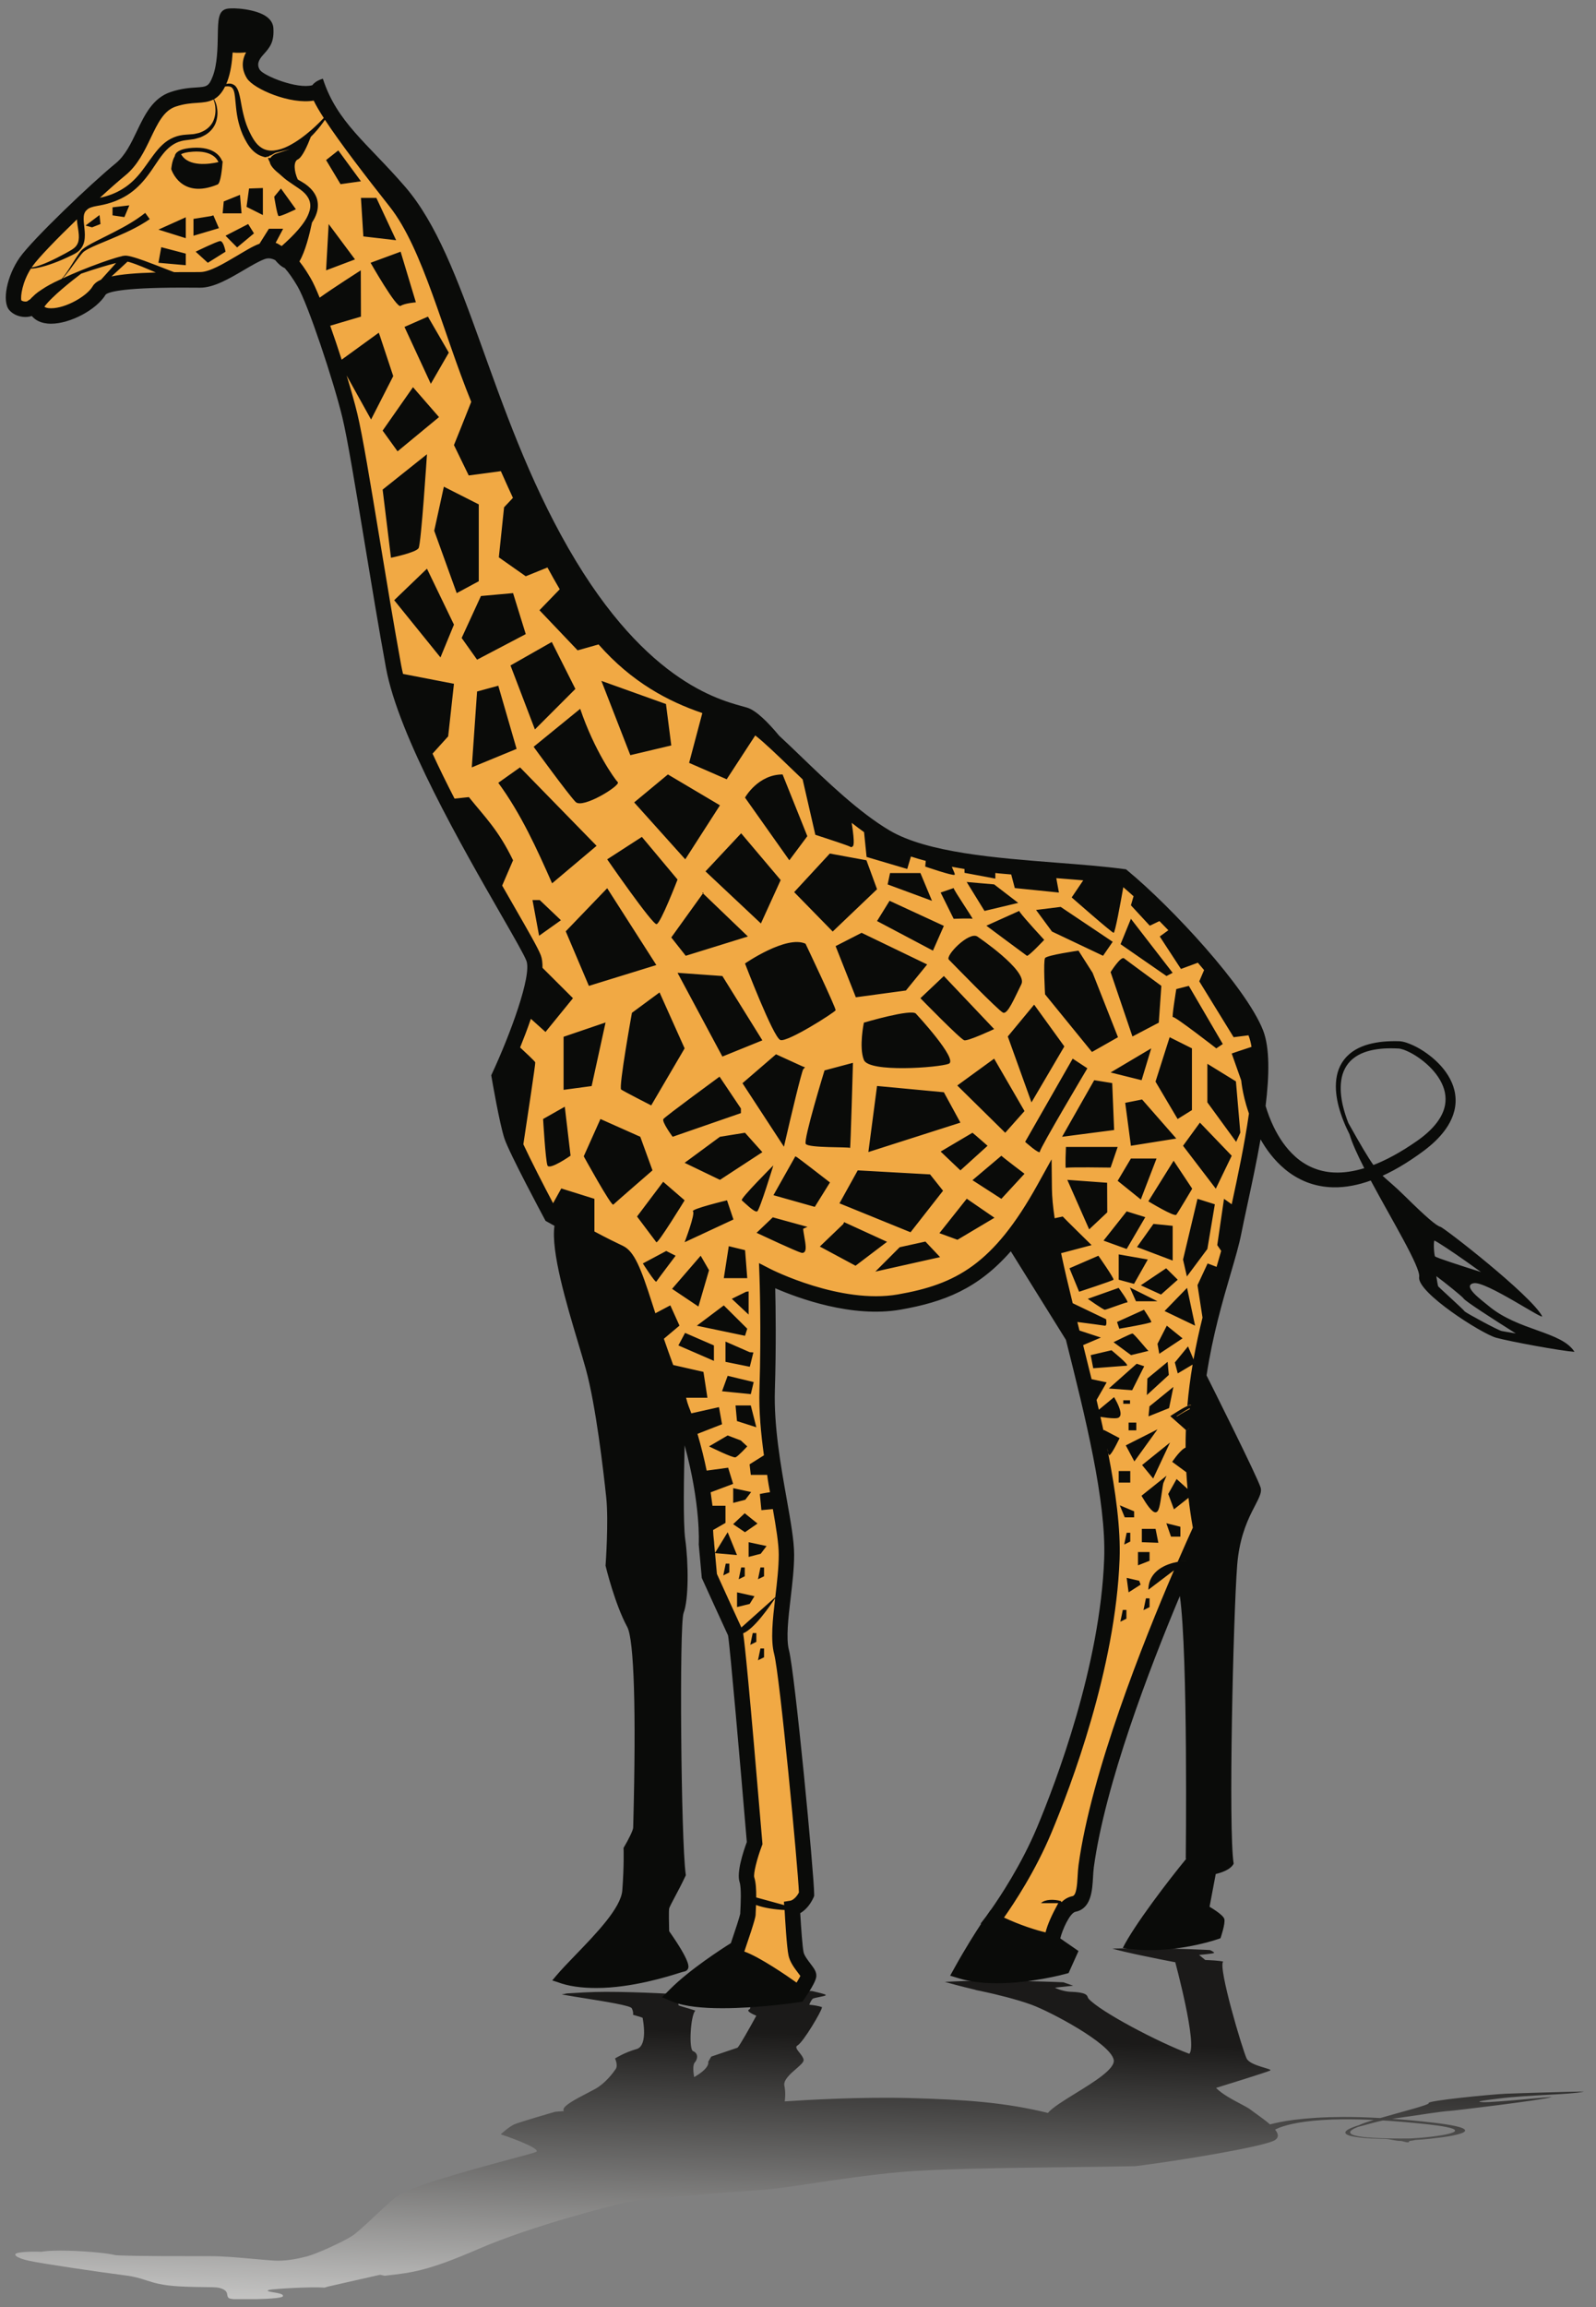 <?xml version="1.0" encoding="UTF-8"?>
<!DOCTYPE svg PUBLIC "-//W3C//DTD SVG 1.1//EN" "http://www.w3.org/Graphics/SVG/1.1/DTD/svg11.dtd">
<svg version="1.1" xmlns="http://www.w3.org/2000/svg" xmlns:xlink="http://www.w3.org/1999/xlink" x="0" y="0" width="414" height="598" viewBox="0, 0, 414, 598">
  <rect x="0" y="0" width="414" height="598" fill="#808080" stroke="none"/>
  <defs>
    <linearGradient id="Gradient_1" gradientUnits="userSpaceOnUse" x1="205.593" y1="625.568" x2="208.514" y2="527.273">
      <stop offset="0" stop-color="#FFFFFE"/>
      <stop offset="1" stop-color="#1B1A19"/>
    </linearGradient>
  </defs>
  <g id="Layer_1">
    <path d="M295.606,504.987 C305.524,504.987 313.87,505.462 313.87,505.462 C313.87,505.462 315.202,506.054 314.871,506.235 C314.536,506.415 311.037,506.726 311.037,506.726 L312.646,508.038 C313.943,508.085 316.49,508.206 317.29,508.452 C315.878,509.819 322.382,531.593 323.382,533.577 C324.381,535.563 330.382,536.233 329.46,536.696 C328.572,537.143 316.324,540.919 315.436,541.19 C317.02,542.802 319.625,544.179 321.723,545.288 C322.881,545.901 323.884,546.429 324.428,546.858 C324.837,547.183 325.367,547.561 325.982,548.001 C327.121,548.821 328.404,549.741 329.443,550.655 C330.928,550.253 332.912,549.829 335.755,549.46 C337.358,549.253 339.273,549.071 341.406,548.94 C343.542,548.811 345.902,548.741 348.294,548.733 C351.592,548.722 354.872,548.829 358.032,549.005 C363.58,547.403 371.001,545.522 370.59,545.14 C369.924,544.52 386.881,542.858 390.548,542.704 C394.215,542.548 407.091,542.181 410.881,542.136 C407.548,542.962 396.34,542.974 388.59,543.979 C386.878,544.202 381.588,544.784 384.716,544.888 C386.229,544.938 390.619,544.581 394.657,544.224 C398.955,543.843 402.855,543.464 402.466,543.575 C399.466,544.425 377.09,547.112 376.09,547.151 C375.09,547.188 372.574,547.513 366.965,548.368 C364.001,548.821 362.436,549.001 361.101,549.198 C361.508,549.226 361.916,549.255 362.32,549.286 C364.542,549.454 366.686,549.655 368.771,549.87 C370.837,550.087 372.943,550.315 374.854,550.602 C376.738,550.888 378.48,551.233 379.414,551.651 C379.869,551.858 380.108,552.093 380.031,552.315 C379.962,552.538 379.613,552.772 379.051,552.97 C377.926,553.37 376.105,553.727 374.087,553.993 C372.035,554.255 369.809,554.544 367.238,554.679 C366.912,554.694 366.573,554.852 366.219,554.864 C366.041,554.87 365.854,554.938 365.658,554.94 C365.557,554.942 365.464,555.296 365.355,555.296 L365.121,555.296 C364.5,555.296 363.883,554.946 363.229,554.942 C361.938,554.938 360.678,554.458 359.416,554.423 C356.919,554.356 354.396,554.278 352.439,554.013 C351.467,553.884 350.668,553.751 350.109,553.577 C349.547,553.401 349.236,553.227 349.087,553.042 C348.796,552.671 349.135,552.319 349.674,551.985 C350.382,551.573 351.391,551.198 352.537,550.852 C353.174,550.509 354.582,550.034 356.352,549.499 C353.652,549.372 350.967,549.308 348.429,549.327 C344.47,549.354 341.037,549.604 338.498,549.958 C335.932,550.309 334.165,550.741 332.898,551.143 C331.939,551.446 331.258,551.737 330.756,551.995 C331.733,553.226 331.861,554.339 330.074,555.036 C325.635,556.768 306.327,559.976 294.987,561.425 L294.547,561.483 L293.979,561.493 C288.744,561.601 282.827,561.673 276.564,561.747 C260.814,561.936 242.964,562.151 233.229,563.038 C225.339,563.759 216.914,565.011 210.146,566.02 C204.921,566.798 200.796,567.413 198.077,567.614 C189.407,568.2 166.097,569.944 161.65,571.02 C159.327,571.583 138.538,576.696 124.098,582.944 C110.999,588.614 106.979,589.067 100.32,589.815 L99.77,589.878 L98.589,589.626 L85.089,592.683 L84.195,592.958 C80.615,592.683 71.045,593.276 69.893,593.526 C69.331,593.661 68.986,593.839 70.693,594.13 C72.549,594.446 73.587,594.651 73.377,595.208 C73.331,595.327 73.002,595.503 71.691,595.657 C69.996,595.843 68.291,595.899 66.588,595.94 L60.569,595.94 C59.678,595.794 59.145,595.9 58.96,594.919 C58.907,594.431 58.835,593.763 57.675,593.288 C56.634,592.862 56.066,592.856 53.335,592.827 C51.715,592.813 49.499,592.788 46.749,592.647 C42.077,592.405 39.975,591.727 37.943,591.069 C36.464,590.591 34.937,590.097 32.448,589.782 C26.127,588.985 10.878,586.735 7.579,586.009 C4.241,585.276 2.923,584.253 4.861,583.903 C5.666,583.759 6.929,583.659 8.327,583.632 C9.166,583.616 9.982,583.628 10.709,583.667 C11.492,583.522 12.921,583.356 15.713,583.356 C20.709,583.356 27.561,583.925 29.893,584.528 C30.773,584.642 34.92,584.823 52.544,584.802 C53.277,584.802 53.9,584.8 54.38,584.8 C57.932,584.8 61.916,585.161 65.77,585.513 C67.818,585.698 69.752,585.874 71.202,585.952 C73.589,586.079 76.361,585.72 79.654,584.851 C82.348,584.138 88.979,581.067 91.27,579.597 C92.579,578.759 94.622,576.845 96.987,574.628 C98.73,572.995 100.704,571.143 102.581,569.561 C105.818,566.825 122.454,562.349 132.393,559.675 C135.761,558.768 138.423,558.054 139.011,557.813 C140.47,557.22 134.708,554.825 130.152,553.313 L129.889,553.226 L129.992,553.13 C130.077,553.054 132.032,551.282 133.316,550.686 C134.605,550.089 143.333,547.575 143.704,547.468 L143.979,547.388 L144.484,547.345 C144.604,547.335 145.275,547.276 146.292,547.188 C145.325,546.167 149.421,544.05 152.454,542.487 C153.195,542.104 153.896,541.741 154.415,541.45 C157.033,539.983 158.997,537.354 159.72,536.294 C160.37,535.339 159.559,533.606 159.55,533.589 L159.538,533.565 L159.577,533.542 C159.671,533.479 161.977,532.017 165.169,531.108 C166.936,530.604 167.505,527.737 166.734,523.245 C166.718,523.143 166.708,523.077 166.706,523.061 C166.7,522.962 165.486,522.583 164.355,522.29 L164.204,522.251 L164.216,522.206 C164.218,522.2 164.372,521.559 163.884,520.552 C163.542,519.852 157.083,518.823 151.893,517.991 C149.9,517.671 148.018,517.382 146.613,517.122 L145.712,516.979 L147.021,516.702 C149.859,516.536 153.263,516.294 157.134,516.294 L157.136,516.294 C166.306,516.294 175.886,516.927 179.036,517.085 C179.557,517.112 179.905,517.163 180.056,517.167 C180.473,517.184 180.8,517.288 180.954,517.351 C181.12,517.417 181.62,517.649 176.038,518.878 C175.979,519.196 175.929,519.7 176.033,519.796 C176.097,519.854 176.82,520.073 177.52,520.276 C178.292,520.501 179.249,520.782 180.241,521.108 L180.368,521.151 L180.329,521.198 C179.095,522.589 178.643,531.2 179.776,531.665 C181.118,532.198 181.079,533.657 180.204,534.63 C179.634,535.267 179.866,537.249 180.057,538.39 C184.251,536.018 183.726,534.466 183.718,534.448 L183.71,534.425 L183.722,534.401 L184.503,533.073 L184.645,533.026 C185.255,532.817 190.394,531.069 191.318,530.767 C191.831,530.308 194.477,525.622 196.185,522.485 C195.228,522.083 193.485,521.261 194.316,520.874 C194.816,520.643 194.581,519.952 194.503,519.726 C194.485,519.671 194.473,519.63 194.466,519.602 C194.31,519.481 193.15,518.929 192.054,518.433 C189.71,518.204 181.396,517.378 176.3,516.589 L174.181,516.261 L176.952,516.085 C180.056,515.888 184.857,515.821 189.841,515.821 C199.169,515.821 209.126,516.05 209.761,516.063 L210.617,516.085 L211.105,516.196 C214.207,516.893 214.199,517.059 214.199,517.132 C214.199,517.298 213.536,517.429 212.639,517.612 C211.979,517.747 211.048,517.931 210.859,518.061 C210.559,518.27 210.139,519.048 209.923,519.632 C211.008,519.729 212.232,519.915 213.269,520.263 L213.19,520.323 L213.19,520.392 C213.19,521.171 208.43,529.263 206.888,530.175 C206.087,530.649 206.954,531.472 207.552,532.268 C207.992,532.851 208.456,533.456 208.456,534.003 C208.456,534.559 207.557,535.345 206.511,536.253 C205.021,537.548 203.169,539.157 203.462,540.606 C203.814,542.351 203.669,543.917 203.554,544.688 C209.561,544.282 223.491,543.491 236.058,543.829 C250.53,544.22 260.886,544.983 271.829,547.681 C272.982,546.3 275.937,544.479 279.028,542.575 C283.903,539.571 289.432,536.167 288.884,533.847 C287.867,529.552 272.54,521.468 267.648,519.661 C263.576,518.157 257.999,516.864 255.615,516.341 L255.584,516.345 L254.433,516.087 L252.993,515.796 L253.118,515.786 C251.637,515.44 249.057,514.813 246.299,514.046 L245.094,513.71 L247.471,513.599 C250.204,513.47 253.484,513.407 257.219,513.407 C266.055,513.407 274.551,513.763 274.907,513.778 L275.818,513.815 L278.389,514.698 L273.66,515.204 C274.176,515.544 276.135,516.227 277.607,516.272 C281.693,516.399 281.962,517.126 282.156,517.657 C282.208,517.8 282.261,517.936 282.363,518.056 C285.291,521.378 300.558,529.417 308.514,532.351 C310.658,530.005 304.87,508.659 304.87,508.659 L304.982,508.647 C300.563,507.819 291.5,505.993 288.537,505.075 C290.922,505.013 293.307,504.987 295.606,504.987 z M358.719,549.628 C357.313,549.934 355.479,550.413 352.221,551.313 C351.637,551.542 351.135,551.782 350.756,552.032 C350.297,552.354 350.058,552.696 350.385,553.028 C350.688,553.36 351.704,553.677 353.421,553.89 C355.115,554.106 357.369,554.22 359.688,554.268 C360.797,554.296 361.945,554.304 363.081,554.304 C364.451,554.304 363.788,554.306 365.072,554.298 L365.305,554.296 L365.469,554.294 C365.582,554.292 365.705,554.288 365.832,554.284 C366.087,554.274 366.352,554.263 366.617,554.247 C368.771,554.124 370.852,553.909 372.635,553.663 C374.411,553.415 375.936,553.118 376.773,552.788 C377.628,552.46 377.66,552.106 376.854,551.784 C376.057,551.462 374.549,551.177 372.816,550.934 C371.082,550.688 369.051,550.483 367.025,550.284 C364.997,550.089 362.938,549.911 360.85,549.767 C360.143,549.716 359.432,549.671 358.719,549.628 z" fill="url(#Gradient_1)"/>
    <path d="M82.629,23.615 C78.05,25.902 67.253,21.573 65.753,19.24 C64.253,16.907 65.087,14.74 66.753,12.907 C68.419,11.073 69.087,10.24 68.92,7.407 C68.753,4.573 60.753,3.907 59.253,4.24 C57.753,4.573 59.42,14.24 57.087,20.407 C54.754,26.574 51.92,23.407 44.92,25.74 C37.92,28.073 37.587,38.74 31.253,43.907 C24.919,49.073 9.92,63.407 6.753,67.907 C3.586,72.407 2.92,77.907 3.92,79.073 C4.92,80.24 7.253,80.573 8.42,79.573 C9.587,78.573 8.753,81.907 13.253,81.907 C17.753,81.907 23.92,78.407 25.753,75.24 C27.586,72.073 47.087,72.573 51.92,72.573 C56.753,72.573 63.753,66.74 68.087,65.24 C72.421,63.74 76.087,68.407 78.92,73.24 C81.753,78.073 88.42,98.073 90.754,107.74 C93.088,117.407 97.754,149.073 102.087,172.74 C106.42,196.407 136.004,241.99 138.42,248.335 C140.836,254.681 129.504,278.99 129.504,278.99 C129.504,278.99 131.504,290.74 132.754,294.49 C134.004,298.24 143.004,314.991 143.004,314.991 C143.004,314.991 157.254,322.991 161.004,324.741 C164.754,326.491 166.254,338.241 175.254,361.241 C184.254,384.241 183.254,400.241 183.254,400.241 L184.004,408.491 C184.004,408.491 190.254,422.241 190.754,423.241 C191.254,424.241 195.754,477.741 195.754,477.741 C195.754,477.741 193.004,484.991 193.754,487.241 C194.504,489.491 194.004,495.491 194.004,496.241 C194.004,496.991 191.254,504.987 191.254,504.987 C191.254,504.987 181.004,511.241 175.254,516.991 C183.754,520.491 207.004,516.991 207.004,516.991 C207.004,516.991 209.754,512.991 209.754,512.065 C209.754,511.142 207.004,508.741 206.504,506.491 C206.004,504.241 205.504,494.61 205.504,494.61 C205.504,494.61 207.754,494.241 209.254,490.991 C209.254,486.241 204.254,433.991 202.754,428.241 C201.254,422.491 204.004,411.491 204.004,402.991 C204.004,394.491 198.504,376.241 199.004,360.241 C199.504,344.241 199.004,330.741 199.004,330.741 C199.004,330.741 217.504,340.241 233.254,337.491 C249.004,334.741 259.254,328.991 270.865,308.074 C271.088,328.407 289.42,376.741 288.42,404.075 C287.42,431.407 276.309,461.407 270.865,474.407 C265.42,487.407 257.42,497.907 257.42,497.907 C257.42,497.907 269.829,504.116 272.912,503.407 C272.746,502.075 275.254,494.241 278.588,493.575 C281.921,492.907 281.254,487.407 281.754,483.741 C285.662,455.073 304.504,411.491 311.504,396.241 C304.754,359.991 317.504,332.241 320.004,319.491 C322.504,306.74 329.92,278.24 325.754,267.74 C321.588,257.24 302.754,236.74 291.254,227.24 C272.504,224.74 243.754,225.24 229.754,216.99 C215.754,208.74 200.504,190.24 194.754,187.49 C194.754,187.49 163.254,173.74 157.504,164.74 C151.754,155.74 133.024,124.372 119.754,87.24 C106.483,50.108 102.698,48.164 96.129,43.365" fill="#F1A944"/>
    <path d="M113.879,108.115 L103.129,116.99 L99.254,111.615 L107.129,100.365 L113.879,108.115 z M133.087,153.74 L136.379,164.365 L123.752,170.99 L119.754,165.365 L124.754,154.49 L133.087,153.74 z M129.254,177.74 L134.004,194.115 L122.379,198.907 L123.752,179.24 L129.254,177.74 z M145.504,238.526 L139.841,242.552 L138.129,233.295 L140.004,233.295 L145.504,238.526 z M194.472,415.741 L191.19,416.554 L191.19,412.741 L195.706,413.741 L194.472,415.741 z M194.19,403.554 L194.19,399.741 L198.847,400.741 L197.331,402.741 L194.19,403.554 z M190.19,389.554 L190.19,385.741 L194.847,386.741 L193.331,388.741 L190.19,389.554 z M196.499,394.907 L193.244,397.157 L190.171,395.073 L193.181,392.241 L196.499,394.907 z M192.16,373.366 L193.837,374.909 C193.837,374.909 191.463,377.493 190.796,377.741 C190.129,377.991 183.922,374.909 183.922,374.909 L188.754,372.075 L192.16,373.366 z M190.796,364.296 L194.754,364.296 L196.192,369.956 L191.171,368.345 L190.796,364.296 z M185.19,348.741 L185.19,352.741 L175.972,348.741 L177.706,345.491 L185.19,348.741 z M188.19,352.991 L188.19,347.741 L194.472,350.491 L195.426,350.554 L194.496,354.272 L188.19,352.991 z M195.504,358.241 L194.754,361.366 L187.296,360.616 L188.754,356.616 L195.504,358.241 z M175.254,325.491 C175.254,325.491 170.504,331.772 170.254,332.194 C170.004,332.616 166.754,327.491 166.754,327.491 L172.817,324.257 L175.254,325.491 z M177.59,311.129 C177.59,311.129 170.629,322.491 170.254,321.991 C169.879,321.491 165.245,315.325 165.245,315.325 L172.03,306.32 L177.59,311.129 z M193.556,334.825 L194.19,334.741 L194.19,340.741 L189.831,336.659 L193.556,334.825 z M187.754,338.366 L193.837,344.407 L193.254,346.241 L180.754,343.628 L187.754,338.366 z M183.921,329.241 L181.171,338.657 L174.337,334.073 L181.754,325.491 L183.921,329.241 z M189.045,323.018 L193.274,324.048 L193.837,331.296 L187.754,331.296 L189.045,323.018 z M26.066,58.073 L23.879,58.927 L22.191,58.464 L25.816,55.74 L26.066,58.073 z M32.269,56.271 L29.191,55.824 L29.191,53.74 L33.55,53.229 L32.269,56.271 z M142.004,302.074 C141.504,300.74 140.879,290.052 140.879,290.052 L146.504,286.865 L148.004,299.556 C148.004,299.556 142.504,303.408 142.004,302.074 M153.472,281.511 L146.19,282.49 L146.19,268.74 L157.081,265.029 L153.472,281.511 z M161.128,282.407 C160.421,281.907 163.921,262.526 163.921,262.526 L171.087,257.24 L177.59,271.74 L168.921,286.526 C168.921,286.526 161.835,282.907 161.128,282.407 M172.087,290.052 C172.587,289.365 186.649,279.074 186.649,279.074 L192.19,287.324 L192.19,288.523 L174.481,294.657 C174.481,294.657 171.587,290.74 172.087,290.052 M166.087,294.657 L169.254,303.365 C169.254,303.365 159.587,311.741 159.087,312.241 C158.587,312.741 151.421,299.72 151.421,299.72 L155.754,290.052 L166.087,294.657 z M179.754,313.991 C179.087,313.407 188.587,311.129 188.587,311.129 L190.254,316.095 L177.59,321.991 C177.59,321.991 180.421,314.575 179.754,313.991 M200.604,302.074 C200.604,302.074 197.087,313.575 196.421,313.991 C195.754,314.407 192.921,311.518 192.421,311.129 C191.921,310.74 200.604,302.074 200.604,302.074 M186.754,294.657 L193.254,293.615 L197.754,298.645 L186.754,305.824 L177.59,301.407 L186.754,294.657 z M48.191,65.74 L48.191,68.74 L41.097,68.115 L41.831,64.073 L48.191,65.74 z M48.191,56.295 L48.191,61.74 L41.097,59.517 L48.254,56.295 L48.191,56.295 z M58.504,65.24 L53.91,68.115 L50.754,65.24 C50.754,65.24 56.129,62.615 57.066,62.49 C58.004,62.365 58.504,65.24 58.504,65.24 M55.349,55.824 L56.785,59.146 L50.191,61.104 L50.191,56.74 L54.722,56.011 L55.349,55.824 z M58.038,52.216 L62.254,50.51 L62.658,55.295 L57.754,55.295 L58.038,52.216 z M64.379,58.073 L65.879,60.49 L61.504,64.135 L58.504,61.104 L64.379,58.073 z M64.597,48.865 L68.191,48.74 L68.191,55.74 L63.956,53.615 L64.597,48.865 z M76.754,54.24 C76.754,54.24 72.629,56.24 72.254,55.99 C71.879,55.74 71.129,50.99 71.129,50.99 L72.879,48.865 L76.754,54.24 z M170.254,250.144 L152.754,255.542 L146.754,241.405 L157.504,230.229 L170.254,250.144 z M197.754,269.661 L187.387,273.865 L175.754,252.158 L187.387,252.99 L197.754,269.661 z M157.504,222.74 L166.504,216.928 L175.754,227.983 C175.754,227.983 171.379,239.349 170.317,239.545 C169.254,239.74 157.504,222.74 157.504,222.74 M164.504,207.99 L173.254,200.74 L186.754,208.74 L177.754,222.74 L164.504,207.99 z M306.19,398.296 L303.754,398.296 L302.548,394.831 L306.19,395.741 L306.19,398.296 z M291.377,362.95 L293.131,362.95 L293.131,363.866 L291.377,363.866 z M295.19,402.296 L298.19,402.296 L298.19,404.563 L295.19,405.741 L295.19,402.296 z M296.19,396.296 L299.754,396.296 L300.472,399.893 L296.19,399.741 L296.19,396.296 z M193.19,406.296 L193.19,408.575 L191.618,409.351 L192.254,406.296 L193.19,406.296 z M188.254,405.296 L189.19,405.296 L189.19,407.575 L187.618,408.351 L188.254,405.296 z M198.19,406.296 L198.19,408.575 L196.618,409.351 L197.254,406.296 L198.19,406.296 z M196.19,425.575 L194.618,426.351 L195.254,423.296 L196.19,423.296 L196.19,425.575 z M198.19,427.296 L198.19,429.575 L196.618,430.351 L197.254,427.296 L198.19,427.296 z M298.19,414.296 L298.19,416.575 L296.618,417.351 L297.254,414.296 L298.19,414.296 z M292.19,417.296 L292.19,419.575 L290.618,420.351 L291.254,417.296 L292.19,417.296 z M292.254,397.296 L293.19,397.296 L293.19,399.575 L291.618,400.351 L292.254,397.296 z M292.254,408.991 L295.504,409.741 L295.879,410.741 L292.754,412.741 L292.254,408.991 z M294.19,393.296 L291.754,393.296 L290.472,390.184 L294.19,391.741 L294.19,393.296 z M292.754,368.741 L294.754,368.741 L294.754,370.741 L292.754,370.741 z M290.19,381.296 L293.19,381.296 L293.19,384.296 L290.19,384.296 z M299.863,391.979 L299.704,391.995 C298.811,391.995 297.372,389.866 296.322,388.077 L296.104,387.704 L302.6,382.511 L301.795,384.36 C301.702,384.573 301.537,385.737 301.405,386.673 C300.844,390.642 300.574,391.821 299.863,391.979 M296.804,354.138 L293.681,360.349 L287.631,359.903 L294.856,353.487 L296.804,354.138 z M292.254,353.991 C291.337,354.075 283.581,354.657 283.581,354.657 L282.92,351.249 L288.326,349.991 C288.67,350.325 293.171,353.907 292.254,353.991 M294.67,337.296 L293.087,333.712 L300.254,337.296 L294.67,337.296 z M292.42,337.575 C291.92,337.575 287.004,339.491 286.587,339.491 C286.17,339.491 282.17,336.659 282.17,336.659 L290.17,333.825 C290.17,333.825 292.92,337.575 292.42,337.575 M298.658,342.657 C298.67,342.991 290.337,344.407 290.337,344.407 L289.754,342.657 L296.754,339.491 C296.754,339.491 298.646,342.323 298.658,342.657 M300.254,348.325 L302.67,343.616 L306.754,346.907 L300.712,350.907 L300.254,348.325 z M288.848,347.907 C288.848,347.907 293.337,345.657 293.754,345.657 C294.171,345.657 297.67,350.075 297.92,350.157 L293.385,351.249 L288.848,347.907 z M288.838,331.704 C288.588,331.991 279.92,334.825 279.92,334.825 L277.42,328.741 L284.92,325.491 C284.92,325.491 289.088,331.415 288.838,331.704 M290.19,325.142 L297.741,326.466 L294.163,332.784 L290.19,331.704 L290.19,325.142 z M209.455,318.011 L208.345,318.491 C208.342,318.868 208.503,319.78 208.624,320.47 C208.996,322.587 209.188,323.913 208.714,324.477 C208.563,324.657 208.35,324.757 208.116,324.757 C208.037,324.757 207.955,324.745 207.873,324.724 C206.472,324.341 197.306,320.044 196.917,319.86 L196.255,319.55 L200.464,315.538 L209.455,318.011 z M240.049,321.817 L243.852,325.849 L227.059,329.604 L233.379,323.284 L240.049,321.817 z M203.616,296.087 L203.353,297.231 L192.596,280.772 L201.295,273.277 L208.162,276.41 L208.824,276.653 L208.356,277.16 C207.889,277.962 205.201,289.194 203.616,296.087 M209.004,296.49 C208.379,295.365 213.879,277.451 213.879,277.451 L221.254,275.49 C221.254,275.49 220.629,297.865 220.504,297.552 C220.379,297.24 209.629,297.615 209.004,296.49 M206.315,299.718 L206.752,299.968 C207.138,300.187 213.636,305.214 214.935,306.22 L215.292,306.496 L211.354,312.823 L200.631,309.799 L206.315,299.718 z M218.964,316.786 L230.097,321.886 L221.925,328.083 L212.661,323.106 L218.736,317.284 L218.964,316.786 z M250.777,310.711 L257.963,315.645 L248.367,321.354 L243.682,319.64 L250.777,310.711 z M46.929,39.991 C47.435,39.71 48.344,39.426 50.036,39.316 C54.953,38.993 56.317,41.18 56.658,42.021 C54.337,42.546 48.945,43.347 47.004,40.022 C46.978,40.008 46.954,40.004 46.929,39.991 M56.441,47.822 C57.264,47.482 57.629,43.445 57.726,42.148 L57.745,42.144 C57.743,42.136 57.737,42.11 57.731,42.082 C57.746,41.872 57.754,41.74 57.754,41.74 C57.754,41.74 57.707,41.754 57.633,41.776 C57.255,40.747 55.697,37.946 49.972,38.318 C47.311,38.491 45.815,39.107 45.399,40.2 C45.358,40.305 45.344,40.409 45.326,40.513 C44.587,41.657 44.421,43.834 44.421,43.834 C44.421,43.834 46.816,51.802 56.441,47.822 M93.629,46.99 L88.337,47.74 L84.587,41.49 L87.754,38.99 L93.629,46.99 z M107.879,78.365 C107.879,78.365 104.961,78.59 103.92,79.29 C102.879,79.99 96.129,68.115 96.129,68.115 L103.92,65.24 L107.879,78.365 z M102.754,62.267 L94.254,61.281 L93.629,51.295 L97.629,51.295 L102.754,62.267 z M156.004,176.49 L172.754,182.49 L174.129,193.223 L163.504,195.74 L156.004,176.49 z M154.754,219.24 L143.213,228.963 C139.288,220.069 135.142,210.928 129.254,202.907 L134.894,198.907 L154.754,219.24 z M92.087,67.24 L84.587,70.073 L85.254,58.073 L92.087,67.24 z M104.92,84.74 L111.004,82.073 L116.42,91.407 L111.754,99.49 L104.92,84.74 z M307.92,333.825 L310.004,343.616 L302.088,339.825 L307.92,333.825 z M295.92,333.157 L302.504,328.741 L305.504,331.704 L301.17,335.554 L295.92,333.157 z M304.19,326.741 L294.931,323.241 L299.206,317.241 L304.19,317.741 L304.19,326.741 z M292.254,313.991 L297.088,315.491 L292.254,323.741 L286.254,321.575 L292.254,313.991 z M300.004,300.295 L295.92,310.906 L289.92,306.072 L293.358,300.295 L300.004,300.295 z M287.19,306.907 L287.222,314.241 L282.529,318.657 L276.861,305.824 L287.19,306.574 L287.19,306.907 z M289.92,297.296 L288.087,302.643 C288.087,302.643 276.754,302.47 276.504,302.72 C276.254,302.97 276.504,297.296 276.504,297.296 L289.92,297.296 z M288.504,280.741 L289.004,292.907 L275.504,294.657 L283.838,279.99 L288.504,280.741 z M305.129,314.866 C304.629,315.491 297.879,311.387 297.879,311.387 L304.44,300.865 L309.254,308.115 C309.254,308.115 305.629,314.241 305.129,314.866 M306.879,326.491 L310.629,310.74 L315.129,312.157 L315.055,312.601 L313.19,323.741 L307.879,330.866 L306.879,326.491 z M311.254,290.99 L319.504,299.574 L315.379,308.115 L306.879,296.99 L311.254,290.99 z M303.188,356.388 L297.492,361.614 L297.629,357.317 L302.879,352.991 L303.188,356.388 z M297.92,367.126 L298.17,364.532 L304.379,359.491 L303.254,364.991 L297.92,367.126 z M294.254,378.804 L292.03,374.647 L300.254,370.491 L294.254,378.804 z M296.254,379.741 L303.504,373.909 L299.129,383.241 L296.254,379.741 z M217.756,311.907 L222.494,303.365 L241.254,304.407 L244.625,308.643 L236.192,319.407 L217.756,311.907 z M259.754,299.574 C260.254,300.074 265.754,304.24 265.754,304.24 L259.754,310.74 L252.254,305.907 L259.754,299.574 z M282.06,276.907 C282.06,276.907 269.754,297.574 269.754,298.49 C269.754,299.406 265.92,295.974 265.92,295.974 L278.254,274.407 L282.06,276.907 z M244.004,298.49 L252.254,293.615 C252.629,293.865 256.17,296.99 256.17,296.99 L249.129,303.365 L244.004,298.49 z M230.879,226.295 L238.754,226.295 L241.754,233.495 L230.254,229.248 L230.879,226.295 z M252.254,238.157 C251.879,237.99 247.379,238.157 247.379,238.157 L244.004,231.349 L247.379,230.191 C247.379,230.74 252.629,238.323 252.254,238.157 M250.754,228.615 L257.879,229.24 L264.129,234.037 L255.379,236.115 L250.754,228.615 z M266.379,247.74 C266.004,247.49 255.865,239.948 255.865,239.948 L264.379,236.115 C264.392,236.179 264.47,236.308 264.6,236.489 C265.738,238.074 270.865,243.615 270.865,243.615 C270.865,243.615 266.754,247.99 266.379,247.74 M272.879,241.458 L268.754,235.865 L275.129,235.07 L288.629,244.115 L286.129,247.74 L272.879,241.458 z M290.67,244.74 L293.358,238.157 L304.184,252.158 L302.588,252.99 L290.67,244.74 z M291.879,285.857 L296.254,284.99 L305.129,295.115 L293.358,296.99 L291.879,285.857 z M298.629,271.74 L296.129,279.99 L288.087,277.99 L298.629,271.74 z M309.19,271.74 L309.19,287.74 L305.472,290.052 L299.738,280.365 L303.402,268.849 L309.19,271.74 z M304.254,263.64 C303.879,263.99 305.129,256.365 305.129,256.365 L308.379,255.542 L317.19,270.615 L315.504,271.74 C315.504,271.74 304.629,263.291 304.254,263.64 M313.19,275.74 L320.597,280.302 L321.738,293.585 L320.652,295.974 L313.19,285.74 L313.19,275.74 z M249.129,290.99 L225.254,298.615 L227.504,281.49 L244.836,283.115 L249.129,290.99 z M248.315,281.365 L257.879,274.407 L265.754,287.99 L260.754,293.615 L248.315,281.365 z M132.42,172.49 L143.129,166.407 L149.254,178.573 L138.754,189.073 L132.42,172.49 z M117.754,161.907 L114.254,170.407 L102.254,155.573 L110.754,147.407 L117.754,161.907 z M115.138,126.157 L124.19,130.74 L124.19,150.657 L118.472,153.74 L112.638,137.573 L115.138,126.157 z M108.587,142.073 C107.92,143.24 101.42,144.573 101.42,144.573 L99.254,126.907 L110.754,117.74 C110.754,117.74 109.254,140.907 108.587,142.073 M182.504,231.349 L182.351,231.562 L182.129,231.349 L182.504,231.349 z M177.879,247.74 L174.129,242.99 L182.351,231.562 L194.004,242.74 L177.879,247.74 z M197.379,239.365 L183.004,225.865 L192.254,215.99 L202.504,228.115 L197.379,239.365 z M216.754,245.24 L223.494,241.79 L240.504,249.99 L234.996,256.74 L222.004,258.498 L216.754,245.24 z M244.836,239.99 L242.004,246.407 L227.504,238.74 L230.754,233.49 L244.836,239.99 z M206.005,231.24 L215.254,221.24 L224.754,222.99 L227.504,230.49 L216.004,241.458 L206.005,231.24 z M193.254,206.74 C193.254,206.74 196.587,200.74 203.004,200.74 L209.421,216.74 L204.754,222.99 L193.254,206.74 z M257.879,266.74 C257.879,266.74 251.129,269.902 250.129,269.642 C249.129,269.382 238.754,258.74 238.754,258.74 L244.836,252.99 L257.879,266.74 z M261.42,268.661 L268.254,260.407 L276.088,271.24 L267.565,285.74 L261.42,268.661 z M271.087,257.74 C271.087,257.74 270.587,249.097 271.087,248.335 C271.587,247.573 279.754,246.407 279.754,246.407 L283.42,252.158 L290.004,268.849 L283.254,272.677 L271.087,257.74 z M291.587,248.407 C292.42,249.073 301.254,255.542 301.254,255.542 L300.587,265.073 L293.754,268.661 L288.087,251.974 C288.087,251.974 290.754,247.74 291.587,248.407 M202.421,269.574 C200.587,268.907 193.254,249.74 193.254,249.74 C193.254,249.74 203.955,242.332 208.955,244.615 C208.955,244.615 216.921,261.365 216.754,261.865 C216.587,262.365 204.254,270.241 202.421,269.574 M224.087,274.74 C222.754,271.407 224.087,265.074 224.087,265.074 C224.087,265.074 236.396,261.427 237.587,262.74 C237.587,262.74 248.754,274.74 246.087,275.74 C243.42,276.74 225.42,278.073 224.087,274.74 M253.504,242.74 C253.504,242.74 266.69,251.615 264.94,255.115 C263.19,258.615 261.396,262.99 260.199,262.49 C259.004,261.99 247.129,249.74 246.129,248.74 C245.129,247.74 251.315,241.405 253.504,242.74 M149.329,207.882 C147.496,206.049 138.42,193.573 138.42,193.573 L150.504,183.731 C154.171,194.564 159.421,201.907 160.254,202.74 C161.087,203.573 151.162,209.716 149.329,207.882 M8.013,69.623 C8.366,69.622 8.749,69.596 9.169,69.528 C11.257,69.185 14.142,68.26 17.409,66.742 C17.816,66.548 18.233,66.35 18.657,66.148 C19.056,65.951 19.525,65.728 19.979,65.407 C20.888,64.799 21.627,63.72 21.853,62.559 C22.332,60.248 21.549,58.009 21.725,56.087 C21.778,55.505 21.962,55.046 22.264,54.668 C22.417,54.522 22.57,54.378 22.724,54.233 C22.815,54.168 22.894,54.095 22.997,54.038 C23.39,53.817 23.882,53.663 24.34,53.548 C24.578,53.489 24.936,53.429 25.147,53.385 L26.041,53.219 C28.426,52.772 30.835,51.931 32.974,50.59 C35.12,49.252 36.896,47.404 38.337,45.483 C39.802,43.569 40.941,41.551 42.286,39.9 C43.609,38.237 45.195,37.012 47.036,36.559 C47.482,36.458 47.902,36.356 48.421,36.313 C48.664,36.282 48.905,36.253 49.144,36.223 C49.4,36.187 49.652,36.152 49.903,36.116 C50.406,36.07 50.892,35.929 51.365,35.782 C51.602,35.709 51.839,35.651 52.066,35.567 C52.288,35.461 52.508,35.357 52.725,35.253 C54.476,34.435 55.676,32.91 56.097,31.436 C56.538,29.956 56.445,28.613 56.231,27.574 C56.069,26.78 55.786,26.162 55.513,25.711 C56.571,25.123 57.543,24.126 58.385,22.424 C58.027,22.473 57.688,22.554 57.395,22.631 C57.688,22.554 58.027,22.472 58.385,22.423 C58.759,22.371 59.153,22.355 59.539,22.423 C60.297,22.544 60.66,23.266 60.84,24.306 C61.02,25.323 61.075,26.517 61.221,27.783 C61.353,29.052 61.543,30.411 61.902,31.795 C62.263,33.182 62.738,34.577 63.455,35.949 C64.118,37.211 64.987,38.711 66.388,39.7 C67.066,40.223 67.895,40.525 68.719,40.742 C68.988,40.81 69.26,40.568 69.53,40.596 C69.721,40.617 69.91,40.295 70.1,40.295 L70.143,40.295 C70.369,40.295 70.785,39.901 71.461,39.598 L75.212,38.673 L71.461,39.884 C70.785,40.186 70.369,40.566 70.143,40.948 C70.135,40.962 70.13,40.989 70.122,41.003 C70.114,40.988 70.108,40.983 70.1,40.969 C69.91,40.964 69.721,40.954 69.53,40.934 C69.573,41.08 69.613,41.216 69.66,41.376 C69.737,41.563 69.845,41.752 69.955,41.946 C70.105,42.914 71.103,43.994 72.404,45.02 C72.789,45.367 73.201,45.713 73.617,46.089 C74.377,46.756 75.217,47.271 76.082,47.879 C76.519,48.175 76.963,48.476 77.412,48.781 C77.833,49.057 78.227,49.366 78.605,49.684 C79.354,50.328 79.946,51.101 80.249,51.94 C80.553,52.775 80.575,53.7 80.309,54.617 C80.048,55.528 79.624,56.437 79.083,57.261 C78.006,58.918 76.682,60.323 75.518,61.49 C74.592,62.406 73.753,63.167 73.076,63.768 C72.571,63.515 72.047,63.089 71.503,62.947 L73.449,59.295 L69.754,59.295 L67.316,63.175 C65.518,63.818 63.462,65.131 61.283,66.41 C58.049,68.309 54.384,70.518 51.92,70.518 C51.448,70.518 50.836,70.541 50.114,70.535 C48.358,70.522 46.715,70.533 45.168,70.542 C45.036,70.493 44.915,70.457 44.763,70.4 C43.704,69.988 42.191,69.404 40.377,68.699 C39.464,68.347 38.472,67.969 37.41,67.587 C36.346,67.207 35.226,66.813 33.987,66.495 C33.675,66.417 33.357,66.345 32.997,66.299 C32.654,66.235 32.147,66.276 31.846,66.353 L31.786,66.294 C31.786,66.294 31.753,66.332 31.705,66.386 C31.096,66.52 30.523,66.683 29.941,66.856 C28.699,67.232 27.462,67.653 26.231,68.092 C22.678,69.366 19.19,70.788 16.221,72.177 C16.78,71.619 17.439,70.81 18.178,69.819 C19.014,68.713 19.928,67.367 20.997,66.033 C21.274,65.703 21.536,65.373 21.858,65.145 C22.19,64.899 22.572,64.682 22.964,64.476 C23.749,64.063 24.592,63.698 25.435,63.336 C28.828,61.921 32.281,60.521 34.778,59.209 C36.034,58.566 37.051,57.963 37.76,57.515 C38.122,57.284 38.395,57.104 38.568,56.984 C38.748,56.863 38.843,56.798 38.843,56.798 L37.665,55.182 C37.665,55.182 37.574,55.253 37.403,55.387 C37.231,55.526 36.984,55.713 36.68,55.938 C36.053,56.397 35.125,57.041 33.959,57.743 C31.64,59.178 28.341,60.793 25.023,62.455 C24.196,62.881 23.369,63.308 22.576,63.798 C22.18,64.044 21.79,64.299 21.427,64.61 C21.043,64.933 20.777,65.321 20.522,65.669 C19.514,67.106 18.697,68.494 17.935,69.649 C17.199,70.78 16.545,71.696 15.998,72.281 C15.881,72.336 15.768,72.391 15.651,72.446 C13.655,73.329 12.083,74.212 10.847,75.043 C10.137,75.499 9.537,75.933 9.088,76.332 C8.977,76.429 8.9,76.517 8.806,76.611 C8.4,76.972 8.059,77.312 7.776,77.625 C7.563,77.726 7.342,77.863 7.118,78.055 C7.067,78.099 6.789,78.207 6.35,78.151 C5.973,78.105 5.69,77.972 5.536,77.859 C5.277,76.795 5.81,73.06 8.013,69.623 M11.511,79.504 C13.397,76.888 18.708,72.718 21.054,70.936 C22.838,70.314 24.701,69.711 26.576,69.15 C27.759,68.799 28.945,68.466 30.116,68.176 C29.099,69.316 27.709,70.861 26.218,72.486 C25.13,72.967 24.423,73.547 24.023,74.238 C22.589,76.713 17.109,79.907 13.253,79.907 C12.307,79.907 11.821,79.744 11.511,79.504 M28.911,71.658 C30.969,69.786 32.608,68.261 33.078,67.82 C33.251,67.859 33.422,67.894 33.6,67.946 C34.712,68.277 35.804,68.705 36.828,69.116 C37.855,69.53 38.821,69.943 39.714,70.326 C39.958,70.431 40.182,70.528 40.414,70.629 C35.246,70.767 31.519,71.094 28.911,71.658 M77.667,67.76 C79.183,65.235 80.312,60.669 80.935,57.672 C81.432,56.923 81.883,56.094 82.164,55.145 C82.54,53.96 82.576,52.537 82.13,51.263 C81.651,49.997 80.785,48.982 79.857,48.213 C79.391,47.826 78.904,47.482 78.4,47.203 C78.008,46.972 77.623,46.744 77.24,46.519 C76.274,44.436 76.064,41.865 77.254,41.323 C78.4,40.802 79.764,37.712 80.626,35.467 C80.929,35.161 81.233,34.855 81.508,34.557 C82.705,33.263 83.614,32.05 84.286,31.051 C88.317,37.202 95.017,45.899 101.087,53.573 C109.721,64.488 114.853,86.068 122.239,104.156 C120.649,108.24 117.754,115.365 117.754,115.365 L121.587,123.24 L129.924,122.126 C130.942,124.422 131.987,126.739 133.056,129.052 C131.987,130.174 130.754,131.49 130.754,131.49 L129.397,144.466 L136.379,149.369 L142.009,147.094 C143.065,149.043 144.131,150.93 145.198,152.746 L145.194,152.74 L139.935,158.176 L149.837,168.573 L155.263,167.04 C163.94,176.893 173.385,181.833 182.183,184.827 L178.754,197.74 L188.504,201.99 L195.913,190.627 C198.214,192.423 201.492,195.578 204.912,198.871 C205.97,199.89 207.071,200.95 208.203,202.027 L211.497,216.379 L211.767,216.466 C214.965,217.499 219.936,219.149 220.518,219.461 L220.794,219.609 L221.147,219.424 C221.375,219.258 221.809,218.917 220.925,213.283 C221.992,214.122 223.063,214.929 224.137,215.697 L224.79,222.124 L235.333,225.238 L236.295,222.012 C237.533,222.42 238.813,222.8 240.141,223.146 L240.004,224.617 C240.004,224.617 247.254,227.115 247.629,226.74 C247.82,226.549 247.239,225.576 246.901,224.67 C248.075,224.88 249.19,225.075 250.19,225.257 L250.19,226.24 L258.19,227.74 L258.19,226.28 C259.19,226.417 261.026,226.544 262.306,226.665 L263.238,230.191 L274.684,231.349 L273.999,227.62 C276.385,227.805 278.733,227.988 280.991,228.181 L277.995,232.615 C277.995,232.615 288.374,241.74 288.874,241.79 C289.247,241.828 290.678,233.969 291.381,229.965 C292.248,230.708 293.139,231.491 294.046,232.313 L293.358,234.657 L298.254,239.948 L300.755,238.751 C301.527,239.53 302.299,240.32 303.069,241.122 L300.838,242.74 L306.338,251.157 L310.722,249.541 C311.27,250.178 311.809,250.814 312.338,251.448 L311.088,254.365 L320.004,268.849 L323.844,268.359 C323.859,268.397 323.88,268.439 323.895,268.477 C324.223,269.304 324.467,270.273 324.643,271.354 C322.532,272.025 319.504,273.074 319.504,273.074 L321.969,280.046 C321.996,280.323 322.031,280.632 322.082,280.987 C322.26,282.272 322.595,284.106 323.246,286.367 C323.451,287.076 323.701,287.843 323.975,288.632 C322.843,296.646 320.998,305.204 319.611,311.636 C319.572,311.813 319.537,311.977 319.5,312.153 L317.504,310.74 L315.754,322.741 L316.77,324.231 C316.409,325.524 316.008,326.907 315.579,328.372 C316.393,328.669 317.178,328.938 317.483,328.989 L317.481,328.991 C317.178,328.938 316.393,328.669 315.579,328.372 C314.443,327.958 313.254,327.491 313.254,327.491 L310.629,333.116 L311.93,341.526 C311.087,344.909 310.284,348.524 309.6,352.36 L310.004,353.309 L309.998,353.311 L309.6,352.368 L308.17,348.991 L304.754,353.157 L305.504,355.991 L309.361,353.704 C308.787,357.11 308.315,360.653 307.992,364.388 C308.65,364.102 308.815,364.106 308.94,364.153 L308.882,364.259 C308.759,364.22 308.563,364.202 307.992,364.448 C307.337,364.731 306.19,365.362 304.108,366.706 L303.555,367.058 L307.611,370.655 L307.838,370.849 L308.487,370.104 L308.502,370.116 L307.838,370.864 L307.611,370.663 C307.559,372.163 307.534,373.684 307.538,375.229 C306.571,375.573 305.156,377.382 304.348,378.513 L304.061,378.913 L307.729,381.608 C307.811,383.034 307.915,384.474 308.051,385.933 L305.207,383.366 L303.038,387.241 L304.525,391.226 L308.289,388.247 C308.575,390.776 308.948,393.352 309.423,395.979 C308.561,397.866 307.182,400.925 305.484,404.829 C306.813,404.577 307.779,404.556 307.779,404.556 L307.768,404.563 C307.712,404.565 306.771,404.589 305.484,404.833 C302.588,405.382 297.965,407.044 297.879,412.073 L304.529,407.03 C296.58,425.513 283.039,459.481 279.771,483.44 C279.646,484.358 279.59,485.327 279.535,486.296 C279.414,488.425 279.248,491.28 278.195,491.491 C277.152,491.698 276.208,492.216 275.365,493.04 C275.297,493.02 275.233,492.776 275.164,492.757 C273.406,492.257 271.029,492.296 270.037,493.296 L274.516,493.296 C272.875,496.296 271.734,498.765 271.221,500.872 C268.953,500.38 264.553,498.979 260.44,497.04 C263.021,493.37 268.557,485.042 272.709,475.124 C277.688,463.237 289.379,432.548 290.419,404.12 C290.707,396.265 289.421,386.706 287.444,376.622 L287.712,377.204 C287.887,377.14 288.353,376.972 290.203,373.208 L290.418,372.772 L286.318,370.63 L286.234,370.792 C285.981,369.618 285.721,368.438 285.454,367.259 C286.478,367.421 287.983,367.626 289.039,367.626 C289.368,367.626 289.633,367.606 289.846,367.565 C290.171,367.505 290.424,367.309 290.561,367.015 C291.063,365.929 289.709,363.407 289.282,362.659 L288.987,362.143 L285.038,365.413 C284.843,364.565 284.643,363.718 284.443,362.868 L287.065,358.317 C287.065,358.317 284.687,357.809 283.156,357.489 C282.43,354.513 281.693,351.561 280.964,348.655 L285.565,346.7 L280.016,344.878 C279.83,344.138 279.646,343.399 279.462,342.665 C282.055,343.001 286.143,343.538 286.587,343.622 C287.242,343.745 286.92,341.95 286.92,341.95 L278.254,337.796 C277.139,333.261 276.104,328.892 275.246,324.835 L283.156,322.741 C283.156,322.741 275.838,315.575 275.67,315.325 L273.576,315.774 C273.146,312.882 272.889,310.278 272.865,308.053 L272.781,300.5 L269.116,307.103 C257.635,327.786 247.916,332.901 232.91,335.52 C218.021,338.12 200.096,329.054 199.917,328.962 L196.88,327.405 L197.005,330.815 C197.01,330.948 197.497,344.436 197.005,360.179 C196.83,365.765 197.382,371.624 198.165,377.224 L194.442,379.558 L194.754,382.296 L199.005,382.296 C199.248,384.296 199.494,385.401 199.737,386.788 C198.45,386.956 197.099,387.255 197.099,387.255 L197.504,391.434 L200.478,391.157 C201.329,395.979 202.004,400.132 202.004,402.977 C202.004,406.288 201.562,410.083 201.135,413.747 C201.125,413.831 201.116,413.915 201.106,413.999 L192.31,421.851 C191.394,419.89 188.2,412.888 185.965,407.972 L185.476,402.577 L191.171,403.073 L188.754,397.157 L185.47,402.526 L185.259,400.204 C185.28,399.761 185.04,398.517 184.972,396.591 L188.19,394.741 L188.19,390.296 L184.817,390.296 C184.692,389.296 184.535,388.138 184.339,386.813 L190.171,384.63 L188.88,380.434 L183.305,381.186 C182.707,378.27 181.93,375.091 180.927,371.659 L187.296,369.171 L186.504,364.737 L179.323,366.343 C178.901,365.093 178.446,364.296 177.965,362.296 L183.504,362.296 L182.474,355.601 L174.626,353.815 C173.733,351.374 172.935,349.149 172.207,347.015 L176.254,343.601 L173.879,338.352 L170,340.405 C169.692,339.45 169.394,338.53 169.118,337.671 C166.265,328.78 164.549,324.317 161.567,322.927 C160.221,322.298 157.19,320.821 154.19,319.204 L154.19,310.74 L145.597,308.053 L143.471,311.882 C141.185,307.578 137.666,300.7 135.756,296.606 C136.721,290.22 138.94,275.658 138.844,275.365 C138.743,275.063 135.994,272.5 134.915,271.509 C135.845,269.212 136.829,266.664 137.71,264.082 L141.5,267.49 L148.627,258.74 L140.719,250.858 C140.744,249.591 140.618,248.488 140.289,247.623 C139.587,245.781 137.127,241.5 133.401,235.02 C132.416,233.305 131.36,231.47 130.262,229.546 L133.087,222.99 C129.254,215.073 125.834,211.865 121.629,206.615 L117.911,207.006 C115.905,203.112 113.969,199.188 112.202,195.346 L116.254,190.865 L117.754,177.24 L104.547,174.684 C104.36,173.897 104.19,173.124 104.055,172.38 C102.187,162.178 100.215,150.234 98.476,139.696 C96.096,125.282 94.041,112.834 92.698,107.271 C92.041,104.55 91.057,101.062 89.916,97.332 L96.254,108.74 L102.004,97.49 L98.564,87.11 L98.254,86.24 L88.628,93.226 C87.669,90.243 86.653,87.23 85.656,84.425 L93.629,82.073 L93.587,70.073 C93.587,70.073 86.241,74.762 82.919,77.159 C82.041,74.998 81.256,73.271 80.646,72.229 C80.01,71.145 79,69.426 77.667,67.76 M192.776,423.362 C195.718,422.147 199.653,416.345 201.073,414.286 C200.427,419.845 199.858,425.069 200.819,428.745 C202.28,434.347 206.989,483.995 207.243,490.546 C206.287,492.341 205.159,492.638 205.108,492.651 L203.342,492.94 L203.423,493.813 L196.164,491.825 C196.183,489.727 196.065,487.852 195.651,486.608 C195.401,485.7 196.321,481.884 197.624,478.45 L197.785,478.026 L197.747,477.573 C194.257,436.077 193.185,426.001 192.776,423.362 M193.146,505.638 C196.004,497.325 196.004,496.593 196.004,496.241 C196.004,496.122 196.021,495.866 196.038,495.513 C196.067,494.931 196.094,494.352 196.116,493.776 C198.209,494.569 201.14,494.966 203.526,495.081 C203.631,497.028 204.069,504.755 204.552,506.925 C204.931,508.63 206.091,510.155 207.024,511.382 C207.213,511.63 207.445,511.934 207.615,512.179 C207.413,512.587 207.052,513.21 206.628,513.899 C204.187,512.151 196.994,507.222 193.073,505.843 L193.146,505.638 z M287.19,375.376 L287.399,376.192 C287.385,376.21 287.375,376.22 287.362,376.233 C287.307,375.948 287.247,375.661 287.19,375.376 M308.568,364.96 L308.653,364.86 C308.631,364.919 308.604,364.974 308.568,364.96 M305.207,367.067 C306.65,366.161 308.186,365.161 308.645,365.017 L308.568,365.206 C308.625,365.227 308.655,365.227 308.681,365.227 L308.679,365.249 C308.269,365.351 306.739,366.231 305.287,367.142 L305.207,367.067 z M83.982,30.576 C83.157,31.463 82.068,32.554 80.71,33.738 C79.068,35.146 77.063,36.717 74.717,37.884 C73.553,38.476 72.277,38.879 71.021,39.021 C69.762,39.137 68.54,38.859 67.563,38.113 C67.303,37.952 67.09,37.711 66.85,37.514 C66.647,37.265 66.41,37.053 66.228,36.78 L65.944,36.379 C65.903,36.319 65.836,36.232 65.816,36.194 L65.676,35.959 C65.488,35.647 65.296,35.332 65.153,35.043 C64.531,33.853 63.975,32.59 63.598,31.326 C63.221,30.057 62.925,28.798 62.698,27.57 C62.469,26.344 62.288,25.158 61.955,24.032 C61.781,23.475 61.578,22.909 61.176,22.431 C60.779,21.943 60.151,21.683 59.637,21.665 C59.285,21.654 58.98,21.698 58.692,21.758 C58.781,21.549 58.872,21.343 58.958,21.115 C59.827,18.817 60.188,16.135 60.35,13.607 C61.495,13.753 62.87,13.675 63.828,13.57 C62.233,16.526 63.213,18.987 64.07,20.322 C65.871,23.121 75.351,27.124 81.372,26.077 C81.954,27.294 82.846,28.817 83.982,30.576 M55.368,25.788 C55.571,26.25 55.759,26.876 55.848,27.639 C55.962,28.642 55.917,29.912 55.4,31.185 C54.889,32.458 53.777,33.6 52.249,34.214 C52.059,34.29 51.865,34.367 51.671,34.445 C51.468,34.505 51.252,34.54 51.042,34.59 C50.619,34.69 50.191,34.787 49.728,34.796 C49.258,34.832 48.779,34.868 48.293,34.905 C47.819,34.919 47.248,35.008 46.692,35.112 C45.609,35.333 44.522,35.78 43.539,36.418 C42.552,37.054 41.702,37.89 40.941,38.771 C39.427,40.552 38.198,42.511 36.806,44.309 C35.423,46.111 33.822,47.731 31.908,48.899 C30.094,50.056 28.031,50.822 25.911,51.266 C28.49,48.898 30.835,46.828 32.517,45.456 C35.699,42.861 37.502,39.092 39.092,35.766 C40.916,31.952 42.491,28.658 45.553,27.637 C47.816,26.883 49.58,26.766 51.138,26.664 C52.617,26.566 54.055,26.468 55.368,25.788 M19.963,56.865 C19.999,57.774 20.152,58.598 20.268,59.385 C20.422,60.423 20.54,61.41 20.389,62.267 C20.256,63.13 19.824,63.819 19.173,64.339 C18.859,64.597 18.485,64.814 18.067,65.054 C17.668,65.28 17.275,65.501 16.892,65.717 C13.787,67.403 11.087,68.648 9.092,69.147 C8.777,69.224 8.487,69.28 8.211,69.324 C8.271,69.235 8.326,69.146 8.389,69.057 C9.981,66.795 14.825,61.817 19.963,56.865 M349.762,291.089 C349.179,289.601 348.674,288.048 348.297,286.427 C347.838,284.347 347.596,282.14 347.924,279.986 C348.228,277.835 349.244,275.791 350.959,274.415 C352.656,273.015 354.91,272.288 357.228,271.964 C358.387,271.792 359.592,271.724 360.78,271.729 C361.363,271.72 361.988,271.75 362.612,271.777 L362.846,271.787 L363.008,271.802 C363.123,271.818 363.244,271.839 363.372,271.869 C363.625,271.927 363.891,272.005 364.158,272.101 C366.311,272.902 368.391,274.29 370.174,275.88 C371.951,277.487 373.475,279.405 374.313,281.535 C375.169,283.658 375.199,285.96 374.393,288.033 C373.598,290.117 372.089,291.956 370.356,293.532 C368.621,295.112 366.59,296.436 364.565,297.724 C362.537,298.992 360.477,300.138 358.389,301.082 C357.682,301.404 356.971,301.695 356.259,301.971 C354.853,299.998 353.019,296.899 349.762,291.089 M380.216,326.899 L384.166,329.71 C378.998,328.091 372.822,326.083 372.254,325.683 C372.01,325.267 371.805,322.331 372.061,321.542 C372.979,321.948 376.812,324.497 380.216,326.899 M372.576,330.782 C374.589,332.267 379.291,336.032 379.65,336.567 C379.967,337.2 387.175,341.841 393.188,345.632 C391.423,345.341 389.93,345.089 389.525,345.001 C388.556,344.794 380.768,340.585 379.943,339.934 C379.717,339.62 378.894,338.835 375.634,335.833 C374.494,334.782 373.202,333.595 373.061,333.429 C372.98,333.245 372.769,332.056 372.576,330.782 M2.401,80.375 C3.206,81.315 4.469,81.951 5.865,82.121 C6.706,82.225 7.523,82.146 8.249,81.907 C9.031,82.841 10.462,83.907 13.253,83.907 C18.249,83.907 25.1,80.237 27.432,76.33 C28.314,75.595 32.459,74.424 50.082,74.563 C50.817,74.569 51.441,74.573 51.92,74.573 C55.472,74.573 59.456,72.234 63.309,69.971 C65.358,68.768 67.292,67.632 68.741,67.13 C69.579,66.84 70.466,66.947 71.403,67.44 C72.073,68.265 72.924,69.091 73.858,69.489 C74.908,70.662 76.018,72.242 77.194,74.251 C79.888,78.846 86.518,98.715 88.81,108.209 C90.119,113.631 92.162,126.011 94.528,140.347 C96.271,150.902 98.245,162.864 100.12,173.1 C103.358,190.783 119.994,219.723 129.935,237.014 C133.302,242.872 135.962,247.5 136.551,249.047 C138.009,252.876 132.248,268.368 127.692,278.145 L127.428,278.712 L127.532,279.326 C127.614,279.811 129.573,291.271 130.856,295.123 C132.146,298.991 140.871,315.247 141.242,315.936 L141.519,316.45 L142.024,316.735 C142.144,316.802 142.815,317.179 143.832,317.745 C142.866,324.345 146.962,338.036 149.993,348.143 C150.735,350.618 151.437,352.956 151.956,354.841 C154.573,364.329 156.536,381.317 157.26,388.179 C157.909,394.351 157.099,405.556 157.09,405.669 L157.078,405.825 L157.114,405.976 C157.211,406.376 159.517,415.837 162.708,421.72 C164.476,424.972 165.045,443.497 164.274,472.542 C164.257,473.21 164.246,473.624 164.245,473.735 C164.241,474.37 163.026,476.831 161.896,478.729 L161.743,478.985 L161.755,479.282 C161.756,479.323 161.912,483.477 161.423,489.999 C161.083,494.524 154.623,501.21 149.433,506.581 C147.44,508.642 145.558,510.589 144.153,512.265 L143.253,513.339 L144.562,513.749 C147.399,514.837 150.802,515.296 154.675,515.296 L154.677,515.296 C163.844,515.296 173.427,512.292 176.575,511.274 C177.096,511.106 177.444,511.038 177.595,511.003 C178.013,510.907 178.34,510.645 178.493,510.243 C178.659,509.809 179.159,508.517 173.577,500.567 C173.519,498.518 173.469,495.36 173.573,494.733 C173.636,494.358 174.358,493.001 175.06,491.684 C175.83,490.237 176.788,488.438 177.78,486.333 L177.907,486.065 L177.868,485.77 C176.635,476.772 176.183,421.12 177.315,418.102 C178.657,414.655 178.619,405.233 177.744,398.936 C177.175,394.833 177.405,382.003 177.596,374.632 C181.79,389.964 181.265,399.993 181.258,400.118 L181.249,400.268 L182.043,409.011 L182.183,409.317 C182.794,410.661 187.933,421.964 188.858,423.913 C189.371,426.89 192.017,457.183 193.724,477.46 C192.767,480.052 191.024,485.38 191.856,487.874 C192.354,489.368 192.121,493.837 192.044,495.304 C192.024,495.649 192.012,495.923 192.007,496.099 C191.849,496.878 190.688,500.45 189.593,503.663 C187.249,505.132 178.937,510.481 173.84,515.577 L171.719,517.698 L174.492,518.841 C177.595,520.118 182.399,520.538 187.381,520.538 C196.709,520.538 206.669,519.063 207.302,518.97 L208.16,518.839 L208.652,518.124 C211.754,513.612 211.754,512.528 211.754,512.065 C211.754,510.991 211.104,510.14 210.207,508.958 C209.548,508.093 208.645,506.905 208.456,506.058 C208.155,504.702 207.794,499.675 207.577,495.899 C208.663,495.268 210.003,494.071 211.038,491.829 L211.19,491.431 L211.19,490.991 C211.19,485.954 206.198,433.643 204.657,427.735 C203.856,424.669 204.493,419.354 205.092,414.218 C205.532,410.44 205.996,406.534 205.996,402.991 C205.996,399.397 205.096,394.319 204.05,388.442 C202.56,380.075 200.709,369.663 201.001,360.304 C201.354,349.028 201.209,338.897 201.093,333.917 C207.101,336.528 221.028,341.651 233.597,339.462 C244.896,337.489 253.684,334.054 262.201,324.339 L276.498,347.294 C276.521,347.386 276.545,347.476 276.568,347.567 C281.444,366.987 286.971,388.999 286.422,404.001 C285.406,431.772 273.914,461.95 269.021,473.636 C264.955,483.341 259.373,491.714 256.988,495.097 L256.958,495.073 L255.81,496.722 L254.367,498.616 L254.491,498.679 C253.01,500.925 250.43,504.974 247.672,509.936 L246.467,512.106 L248.844,512.823 C251.578,513.647 254.858,514.065 258.591,514.065 C267.428,514.065 275.924,511.768 276.281,511.671 L277.19,511.423 L279.762,505.71 L275.033,502.442 C275.548,500.255 277.506,495.831 278.981,495.536 C283.065,494.72 283.334,490.017 283.529,486.585 C283.582,485.653 283.632,484.772 283.735,484.013 C286.665,462.524 298.098,432.642 306.053,413.686 C308.198,428.837 307.588,481.741 307.588,481.741 L307.7,481.808 C303.279,487.173 294.218,498.979 291.254,504.907 C303.92,507.075 316.588,502.407 316.588,502.407 C316.588,502.407 317.92,498.573 317.588,497.407 C317.254,496.241 313.754,494.241 313.754,494.241 L315.363,485.749 C316.66,485.446 319.209,484.667 320.008,483.073 C318.596,474.239 319.92,418.573 320.92,405.741 C321.92,392.907 327.92,388.573 327,385.573 C326.111,382.683 313.861,358.28 312.976,356.518 C314.561,346.102 317.165,337.192 319.262,330.032 C320.422,326.069 321.423,322.647 321.967,319.876 C322.375,317.794 322.906,315.331 323.521,312.477 C324.66,307.197 325.944,301.242 326.984,295.325 C328.467,297.923 330.451,300.675 333.293,303.049 C334.9,304.4 336.813,305.572 338.946,306.415 C341.084,307.247 343.44,307.715 345.835,307.757 C349.132,307.826 352.412,307.133 355.572,305.999 C361.121,316.362 368.541,328.515 368.129,330.991 C367.463,334.991 384.42,345.741 388.087,346.741 C391.754,347.741 404.629,350.116 408.42,350.407 C405.087,345.075 393.879,344.991 386.129,338.491 C384.418,337.056 379.128,333.282 382.254,332.616 C385.38,331.948 400.762,342.503 400.004,341.116 C397.004,335.616 374.629,318.241 373.629,317.991 C372.629,317.741 370.113,315.643 364.504,310.115 C361.541,307.195 359.976,306.031 358.639,304.754 C359.047,304.567 359.457,304.382 359.859,304.184 C362.082,303.097 364.225,301.814 366.311,300.421 C368.376,299.017 370.483,297.556 372.393,295.699 C374.278,293.857 376.02,291.65 376.953,288.95 C377.408,287.607 377.649,286.158 377.57,284.72 C377.502,283.282 377.154,281.872 376.592,280.593 C375.466,278.015 373.645,275.927 371.626,274.214 C369.575,272.518 367.348,271.111 364.777,270.244 C364.453,270.14 364.115,270.052 363.758,269.981 C363.58,269.946 363.394,269.921 363.199,269.901 C363.098,269.895 363.003,269.886 362.895,269.884 L362.662,269.882 C362.041,269.873 361.424,269.861 360.768,269.888 C359.479,269.921 358.217,270.029 356.956,270.253 C354.461,270.679 351.938,271.548 349.979,273.257 C349.007,274.099 348.209,275.136 347.65,276.267 C347.086,277.397 346.775,278.611 346.625,279.806 C346.335,282.207 346.674,284.531 347.215,286.688 C347.92,289.349 348.931,291.79 350.076,294.033 C350.715,296.259 352.123,299.341 353.891,302.795 C351.193,303.618 348.507,304.047 345.968,303.908 C342.009,303.732 338.577,302.121 336.037,299.835 C333.471,297.561 331.706,294.773 330.438,292.184 C329.479,290.216 328.797,288.337 328.296,286.662 C329.274,278.707 329.4,271.509 327.613,267.003 C323.173,255.814 303.867,235.066 292.527,225.698 L292.086,225.333 L291.518,225.258 C286.284,224.56 280.367,224.1 274.104,223.614 C258.354,222.39 240.503,221.003 230.769,215.267 C222.879,210.617 214.455,202.507 207.686,195.989 C205.649,194.029 203.782,192.233 202.099,190.689 C199.259,187.26 196.127,184.105 193.754,183.407 C188.087,181.74 168.086,178.073 147.42,142.073 C126.754,106.073 121.356,67.235 105.087,48.407 C95.317,37.1 87.421,31.74 83.754,20.407 C83.754,20.407 81.909,20.856 81.02,22.089 C77.024,23.155 68.514,19.677 67.432,18.153 C66.871,17.282 66.525,16.131 68.233,14.252 C70.089,12.21 71.128,10.879 70.916,7.289 C70.87,6.51 70.541,5.373 69.232,4.385 C66.516,2.336 60.517,1.908 58.819,2.288 C56.605,2.78 56.565,5.181 56.499,9.159 C56.447,12.314 56.376,16.634 55.216,19.699 C54.174,22.455 53.606,22.492 50.874,22.673 C49.255,22.779 47.038,22.926 44.287,23.843 C39.615,25.4 37.515,29.793 35.483,34.041 C34.005,37.132 32.477,40.327 29.989,42.357 C23.667,47.513 8.419,62.064 5.117,66.756 C1.782,71.494 0.463,78.113 2.401,80.375" fill="#0A0B09"/>
  </g>
</svg>
